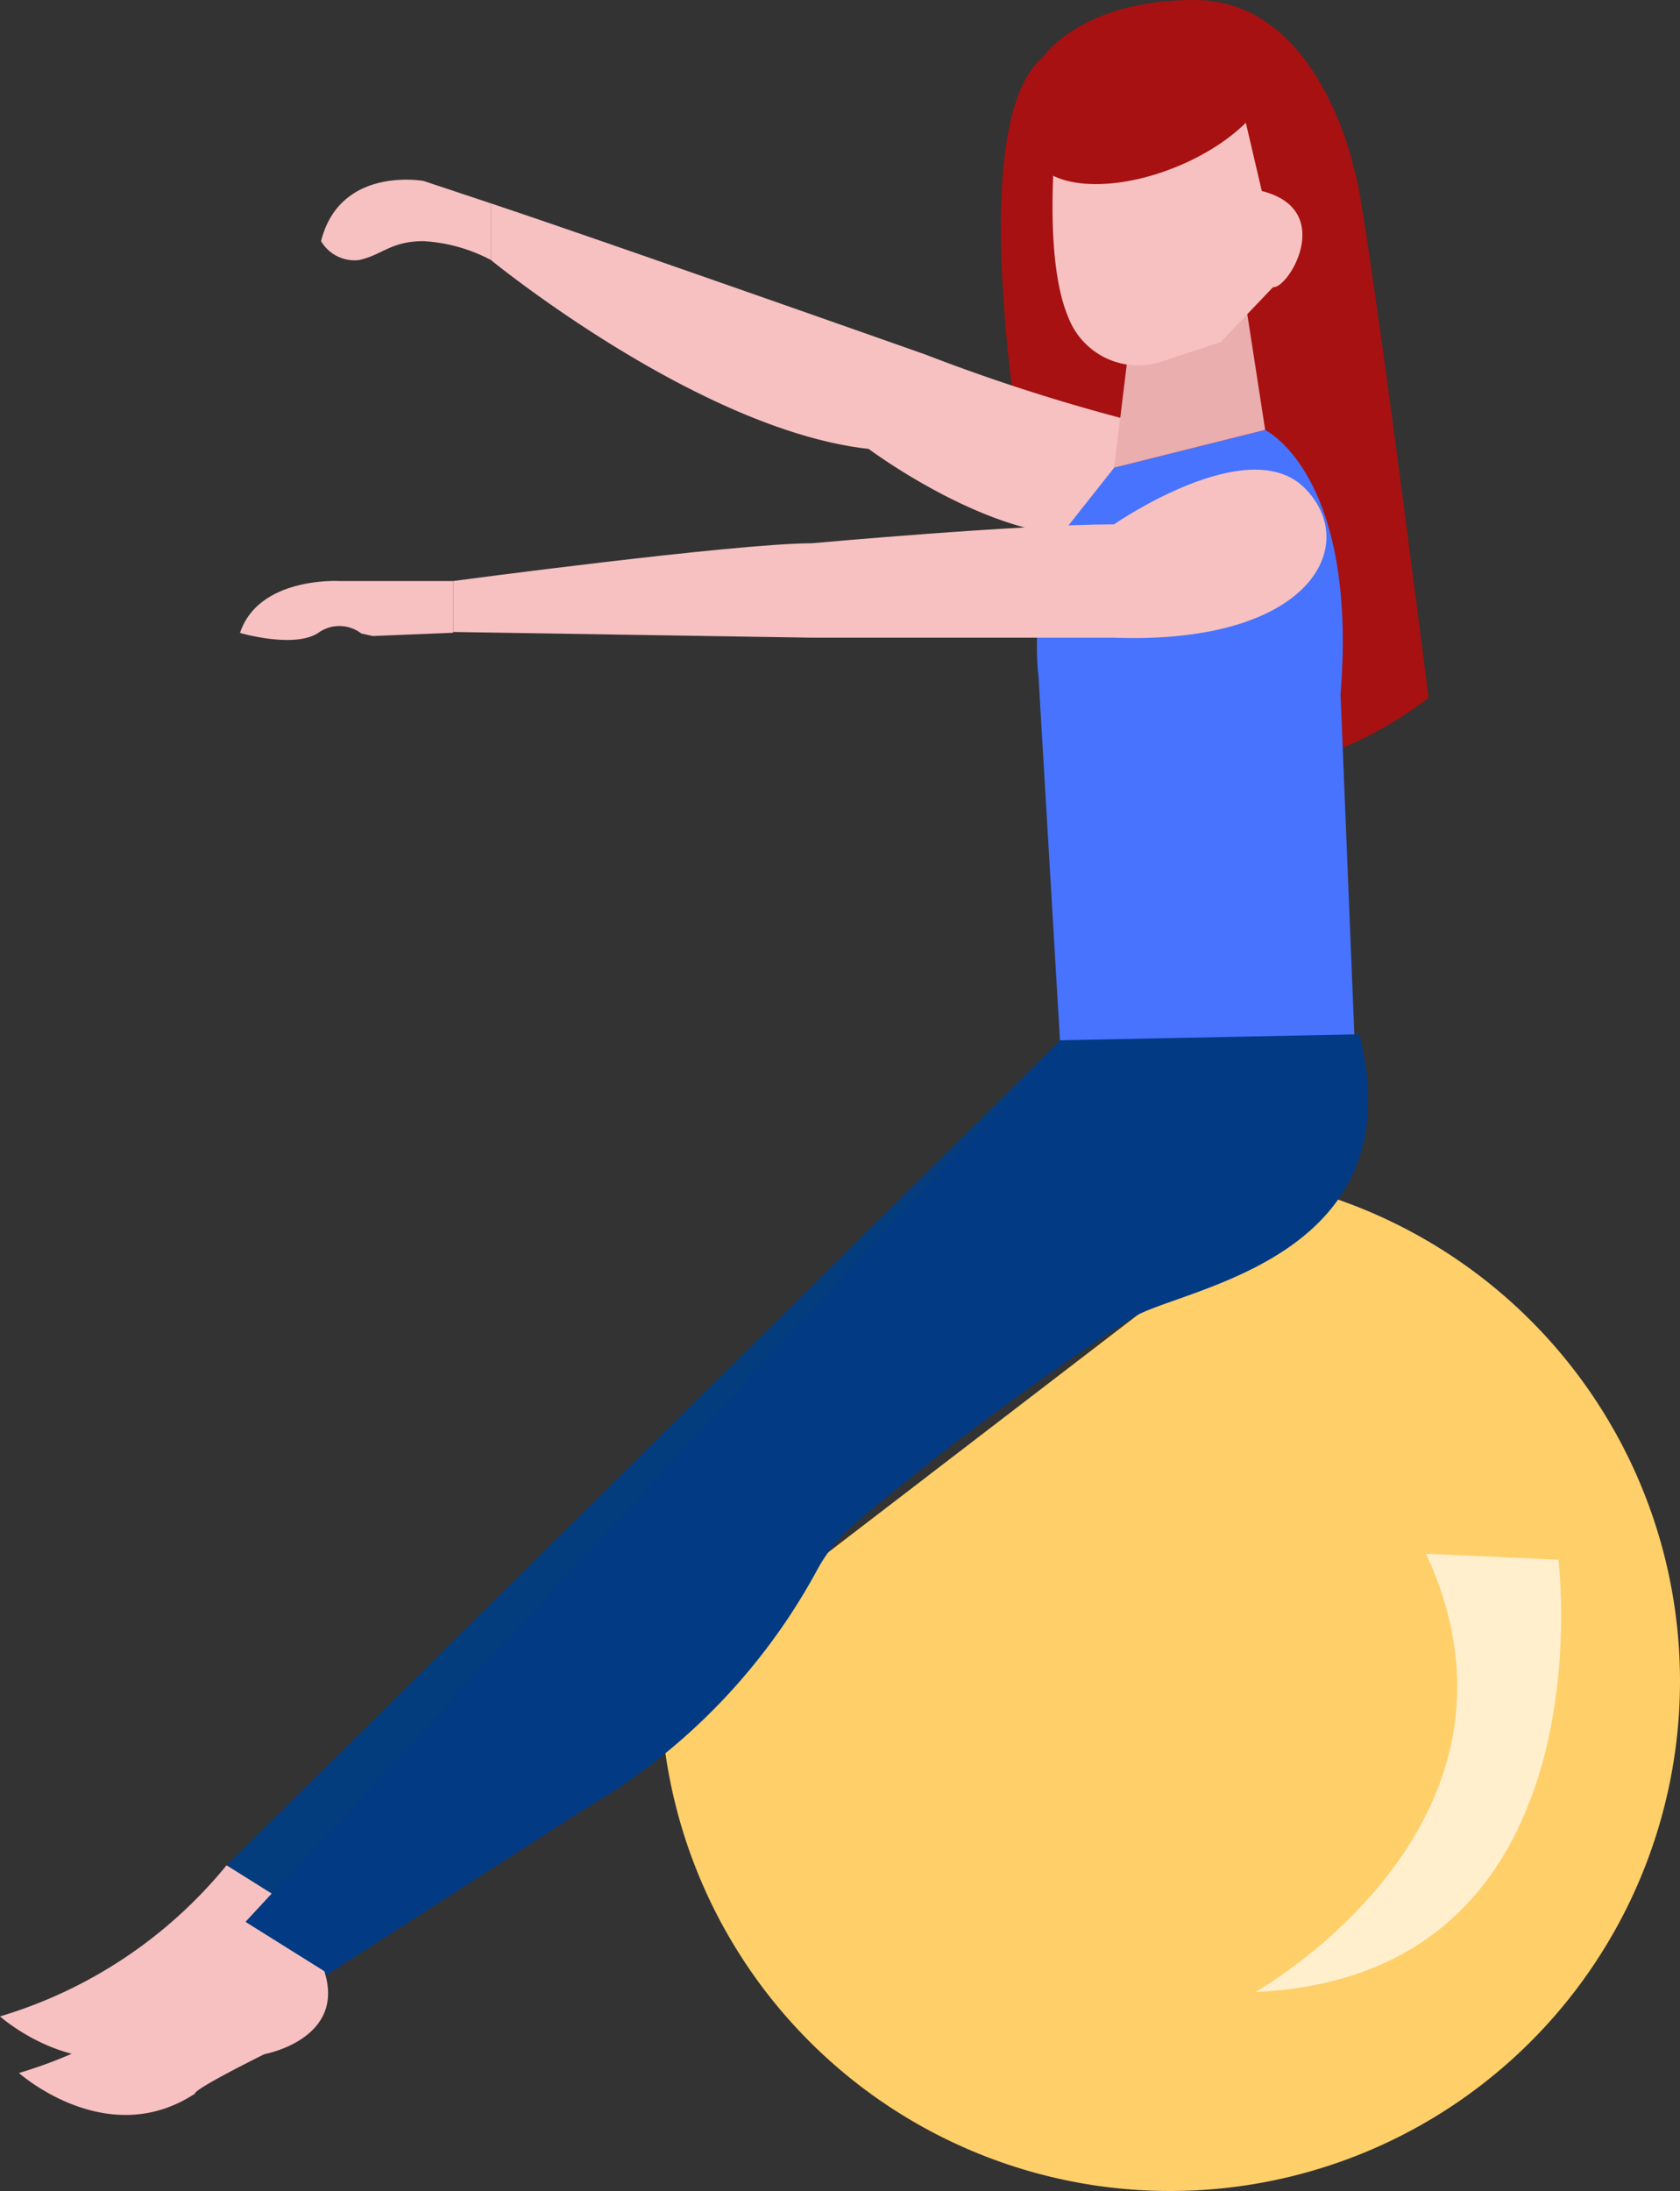 <svg data-name="Group 12846" xmlns="http://www.w3.org/2000/svg" width="51.238" height="66.816" viewBox="0 0 51.238 66.816">
    <rect x="0" y="0" width="51.238" height="66.816" fill="#333333" stroke="none"/>
    <g data-name="Group 10313">
        <path data-name="Path 13415" d="M12131.491 5680.6a15.55 15.55 0 1 0 19.581-15.022z" transform="translate(-12111.353 -5629.332)" style="fill:#ffcf6a"/>
        <path data-name="Path 13416" d="M12157.314 5615.113s-.926 1.746-3.232-1.133c0 0-4.549-18.374-1.092-21.253 0 0 1.152-1.728 4.607-1.728 3.865 0 4.895 5.271 4.895 5.271s.145-.474 2.246 16.007c0 0-5.109 4.189-8.674.811z" transform="translate(-12121.168 -5591)" style="fill:#a71111"/>
        <path data-name="Path 13418" d="M12164.431 5620.634s2.84 1.358 2.3 8.062l.428 10.551h-8.985l-.657-11.127s-.579-4.031 2.3-6.335z" transform="translate(-12125.846 -5607.521)" style="fill:#4773ff"/>
        <path data-name="Path 13419" d="M12120.824 5627.189s8.635-1.151 10.94-1.151c0 0 6.335-.576 9.214-.576 0 0 4.084-2.838 5.813-1.111s.2 4.787-5.813 4.566h-9.214l-10.94-.174z" transform="translate(-12107.003 -5609.471)" style="fill:#f7c1c1"/>
        <path data-name="Path 13420" d="M12114.324 5630.114h-3.464s-2.464-.146-3.038 1.582c0 0 1.646.483 2.384 0a1.1 1.1 0 0 1 1.315.016l.346.079 2.457-.1z" transform="translate(-12100.502 -5612.395)" style="fill:#f7c1c1"/>
        <path data-name="Path 13421" d="M12142.577 5613a56.969 56.969 0 0 1-6.137-1.981s-9.79-3.456-13.246-4.607v1.728s6.335 5.183 11.519 5.758c0 0 3.117 2.335 5.879 2.607l1.607-2.031z" transform="translate(-12108.22 -5600.209)" style="fill:#f7c1c1"/>
        <path data-name="Path 13422" d="m12117.71 5605.688-2.057-.685s-2.55-.467-3.127 1.836a1.185 1.185 0 0 0 1.152.577c.716-.152.969-.577 1.975-.577a5 5 0 0 1 2.057.577z" transform="translate(-12102.734 -5599.485)" style="fill:#f7c1c1"/>
        <path data-name="Path 13424" d="m12132.025 5658.942-25.425 25.158 1.148 1.1z" transform="translate(-12099.689 -5627.216)" style="fill:#043d7e"/>
        <path data-name="Path 13425" d="M12099.285 5710.72a14.132 14.132 0 0 1-6.91 4.608s2.685 2.4 5.373.625c0 0-.189-.05 2.115-1.2 0 0 2.5-.454 1.821-2.53z" transform="translate(-12092.375 -5653.838)" style="fill:#f7c1c1"/>
        <path data-name="Path 13432" d="m12132.633 5658.748-24.85 26.885 2.3 1.729 8.064-5.185a18.709 18.709 0 0 0 7.105-7.337 4.937 4.937 0 0 1 1.162-1.394 81.423 81.423 0 0 1 8.432-6.242c1.465-.916 8.639-1.729 6.912-8.639z" transform="translate(-12100.297 -5627.024)" style="fill:#023a84"/>
        <path data-name="Path 13433" d="M12100.471 5714.275a14.116 14.116 0 0 1-6.911 4.607s2.686 2.4 5.373.625c0 0-.189-.05 2.112-1.2 0 0 2.5-.453 1.827-2.53z" transform="translate(-12092.981 -5655.666)" style="fill:#f7c1c1"/>
    </g>
    <path data-name="Path 13428" d="m12592.8 5598.5 4.037.182s1.617 12.7-9.243 13.182c.001-.001 9.052-5.064 5.206-13.364z" transform="translate(-12549.308 -5551.118)" style="fill:#fff;opacity:.665"/>
    <path data-name="Path 13429" d="m12162.623 5612-.514 4.213 4.605-1.152-.824-5.34z" transform="translate(-12128.128 -5601.951)" style="fill:#eaaeae"/>
    <path data-name="Path 13430" d="M12437.05 5616.229s-.534 4.155.321 6.148a2.28 2.28 0 0 0 2.82 1.348l1.821-.6 1.6-1.678c.463.064 1.933-2.36-.344-2.931l-.535-2.289z" transform="translate(-12404.785 -5612.691)" style="fill:#f7c1c1"/>
    <ellipse data-name="Ellipse 2547" cx="3.892" cy="1.946" rx="3.892" ry="1.946" transform="rotate(-22 22.976 -77.714)" style="fill:#a71111"/>
</svg>
